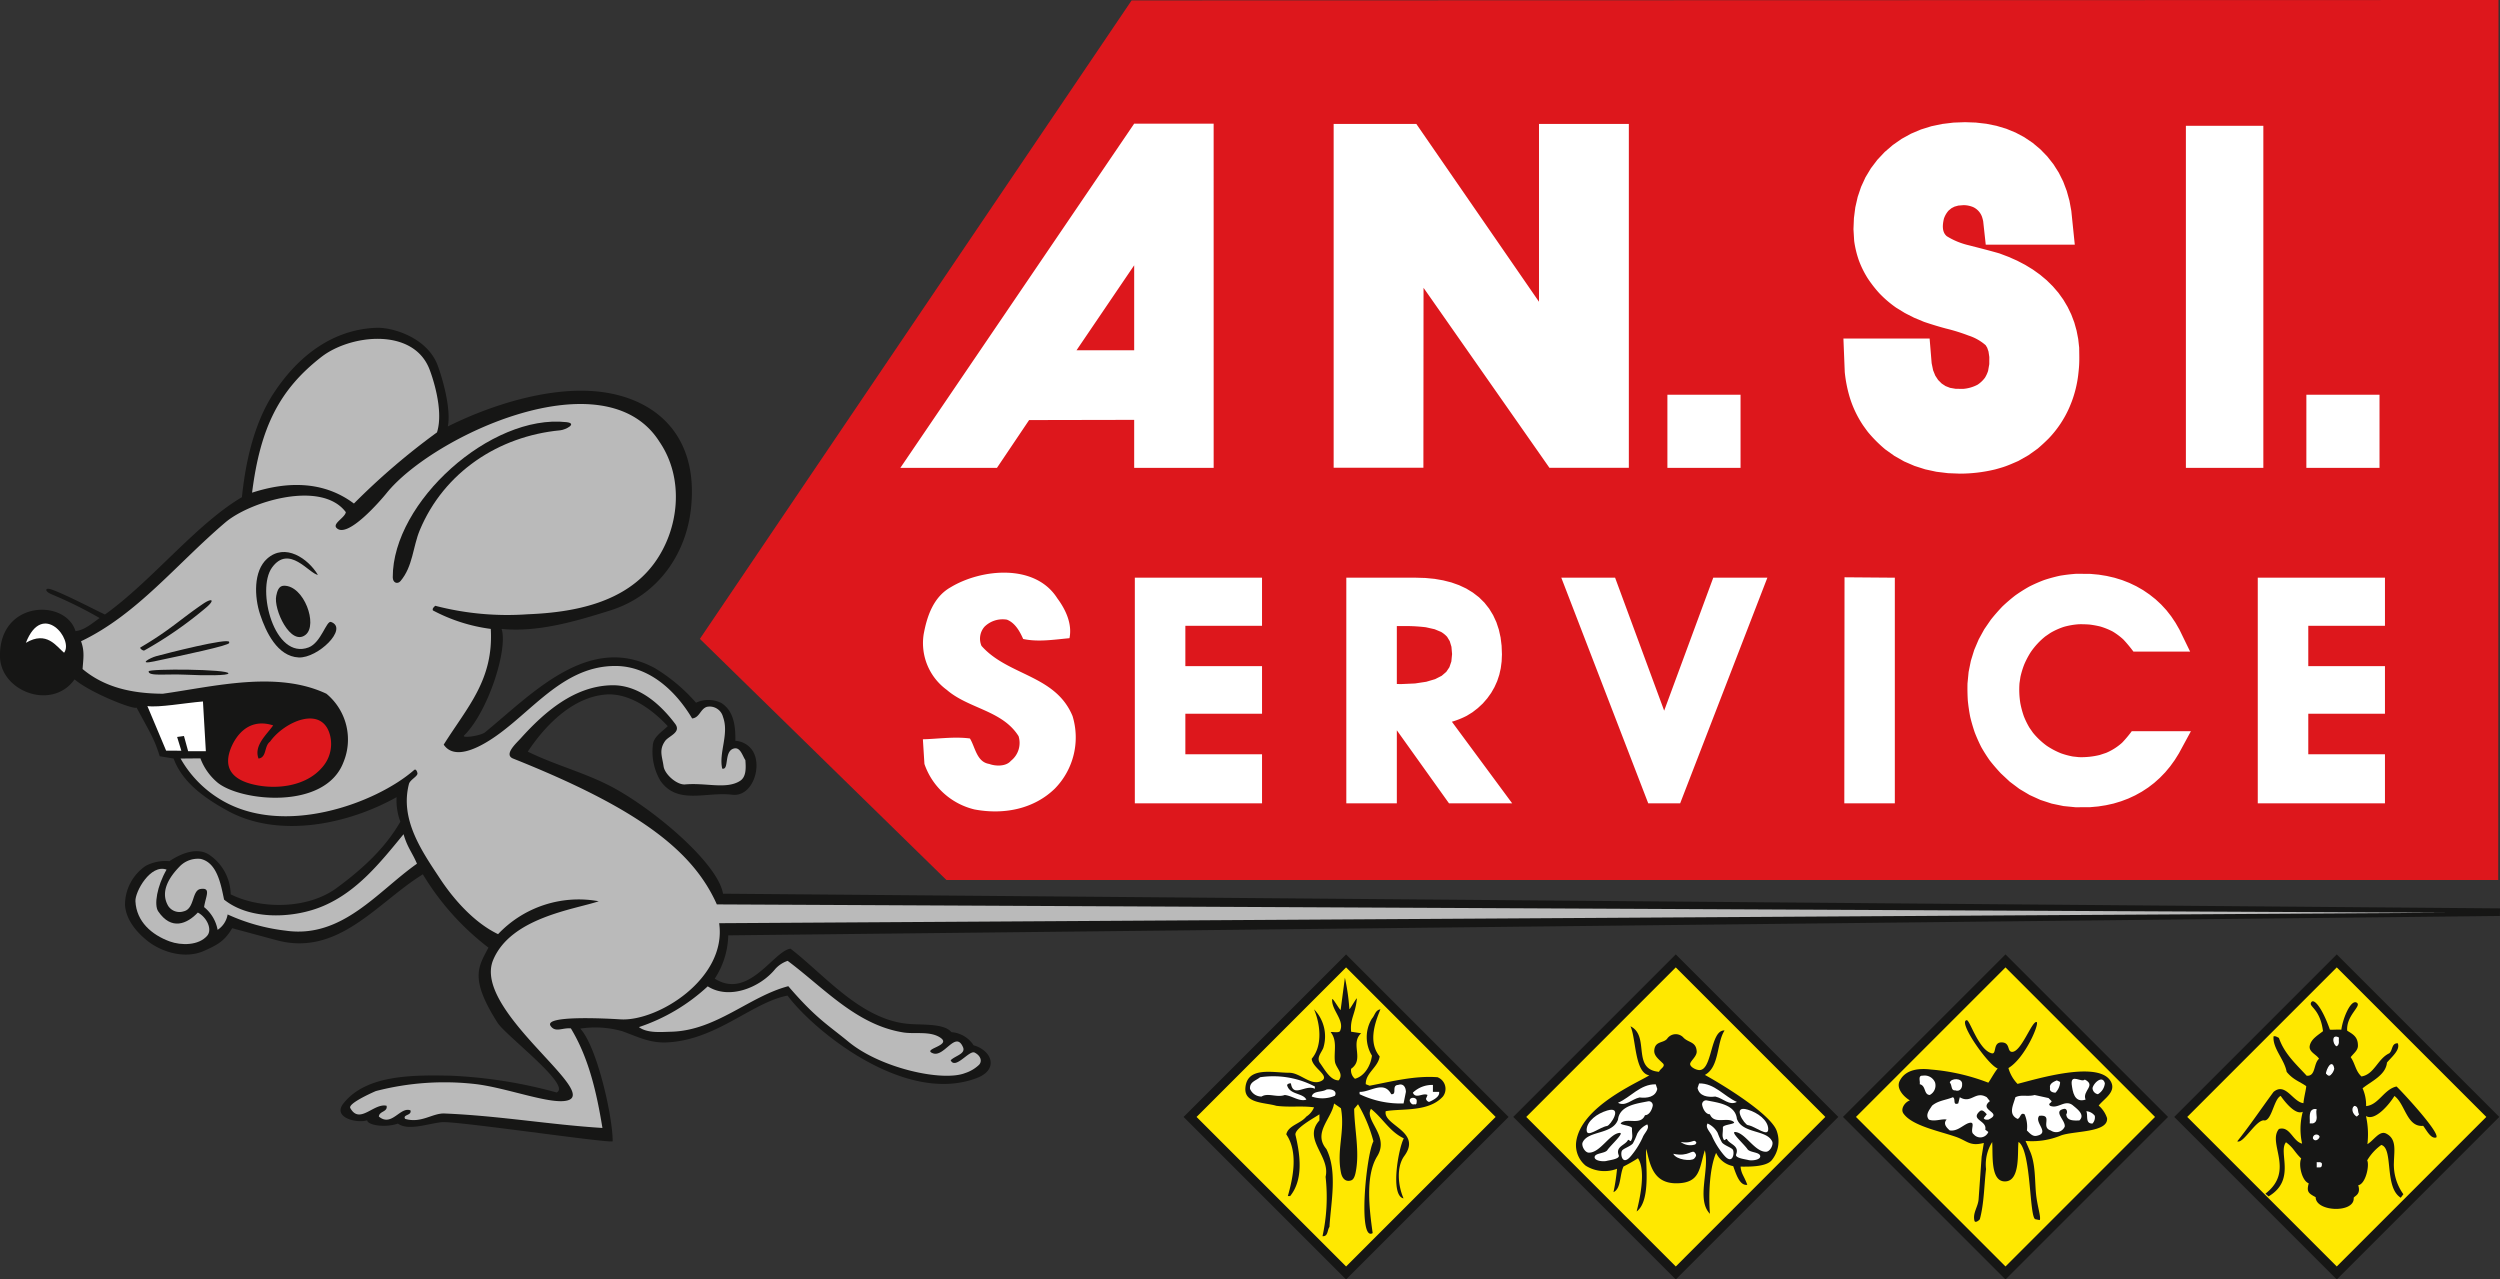 <svg xmlns="http://www.w3.org/2000/svg" xmlns:xlink="http://www.w3.org/1999/xlink" width="418.898" height="214.387" viewBox="0 0 418.898 214.387">
  <rect x="0" y="0" width="418.898" height="214.387" fill="#333333" stroke="none"/>
  <defs>
    <clipPath id="clip-path">
      <rect id="Rettangolo_9" data-name="Rettangolo 9" width="418.898" height="214.386" fill="none"/>
    </clipPath>
  </defs>
  <g id="logo-ansiservice" transform="translate(0 0)">
    <rect id="Rettangolo_1" data-name="Rettangolo 1" width="38.514" height="38.514" transform="translate(364.313 187.154) rotate(-45.003)" fill="#161615"/>
    <rect id="Rettangolo_2" data-name="Rettangolo 2" width="35.434" height="35.434" transform="translate(366.491 187.154) rotate(-45.003)" fill="#ffe800"/>
    <rect id="Rettangolo_3" data-name="Rettangolo 3" width="38.514" height="38.514" transform="translate(308.805 187.152) rotate(-45)" fill="#161615"/>
    <rect id="Rettangolo_4" data-name="Rettangolo 4" width="35.434" height="35.434" transform="translate(310.984 187.152) rotate(-45)" fill="#ffe800"/>
    <rect id="Rettangolo_5" data-name="Rettangolo 5" width="38.514" height="38.514" transform="translate(253.56 187.152) rotate(-45)" fill="#161615"/>
    <rect id="Rettangolo_6" data-name="Rettangolo 6" width="35.435" height="35.435" transform="translate(255.737 187.154) rotate(-45.003)" fill="#ffe800"/>
    <rect id="Rettangolo_7" data-name="Rettangolo 7" width="38.516" height="38.516" transform="matrix(0.707, -0.707, 0.707, 0.707, 198.314, 187.154)" fill="#161615"/>
    <rect id="Rettangolo_8" data-name="Rettangolo 8" width="35.435" height="35.435" transform="translate(200.492 187.154) rotate(-45.003)" fill="#ffe800"/>
    <g id="Raggruppa_2" data-name="Raggruppa 2" transform="translate(0 0)">
      <g id="Raggruppa_1" data-name="Raggruppa 1" clip-path="url(#clip-path)">
        <path id="Tracciato_37" data-name="Tracciato 37" d="M75.044,35.114c6.821-3.411,17.039-6.854,25.628-5.79,9.141,1.135,16.418,7.25,15.112,19.5-.822,7.714-5.562,14.612-13.51,17.116-5.74,1.806-12.141,3.712-18.23,3.1,1.111,3.4-2.279,13.921-6.254,17.828-.582.57,2.763.086,3.482-.5,7.752-6.331,17.4-16.793,28.5-10.732a29.4,29.4,0,0,1,6.854,5.769,4.91,4.91,0,0,1,4.247.05c2.1,1.351,2.379,3.878,2.344,6.334a3.739,3.739,0,0,1,2.716,1.422c1.951,2.486.278,8.051-3.263,7.613-4.339-.538-9.118,1.75-11.994-2.311a9.569,9.569,0,0,1-1.292-5.947c.065-1.407,1.478-2.243,2.506-3.233-3.239-3.479-7-5.574-10.395-5.3-5.459.44-10.052,5.013-13.058,9.57,4.847,2.391,10.108,3.641,14.869,6.334,7.1,4.017,17.015,12.567,17.843,17.47L418.9,115.868l-.024,1.271-296.852,3.248a13.724,13.724,0,0,1-2.264,7.253c5.689,3.6,9.836-4.614,12.688-5.024,5.775,4.427,11.872,12.044,19.991,12.623,2.37.168,5.79-.083,6.981,1.371a4.842,4.842,0,0,1,3.718,2.2c3.068.866,4.268,4.055.55,5.48-12.026,4.6-27.3-7.885-31.731-13.811-5.988,1.156-11.985,7.534-20.352,7.853-2.766.1-4.9-1-7.315-1.877a16.514,16.514,0,0,0-7.061-.44c2.811,3.035,5.438,14.707,5.432,18.877-.517.387-26.372-3.455-28.654-3.2-2.48.278-5.577,1.484-7.342.236-2.1.733-5.048.29-5.146-.553-1.708.55-5.852-.446-3.981-2.817,3.8-4.82,11.6-4.788,17.97-4.655a79.315,79.315,0,0,1,17.748,2.811c2.66-1.12-8.506-9.52-9.877-11.671-4.782-7.5-3.183-9.437-1.534-12.6a44.048,44.048,0,0,1-10.992-12.283c-7.631,4.7-14.21,13.959-24.694,10.989L38.9,119.19c-1.315,2.32-2.852,2.944-4.637,3.765-3.127,1.439-6.984.322-9.44-1.552-1.939-1.519-3.686-3.588-3.878-6.077a7.9,7.9,0,0,1,3.49-6.594,7.139,7.139,0,0,1,3.96-.774c1.874-1.262,4.782-2.533,6.9-.907a8.166,8.166,0,0,1,3.36,6.467c5.172,2.554,12.916,2.468,17.713-1.037,4.578-3.349,8.255-6.854,10.717-11.136a10.186,10.186,0,0,1-.632-4.117c-8.113,4.557-19.974,7.111-28.7,2.069-3.5-1.957-7.22-4.572-8.66-8.536l-2.329-.387c-.9-2.876-1.487-3.724-3.878-8.145-.494.369-7.7-2.444-10.392-4.735C8.73,82.787.124,79.53,0,73.7c-.2-9.437,10.968-9.768,12.656-4.283,1.558-.207,2.752-1.292,4.034-2.2A69.378,69.378,0,0,0,8.547,63.2c-1.15-.526-.99-1.153.118-.757,2.4.857,7.362,3.461,8.923,4.185C25.453,61,32.862,51.485,40.535,46.966,41.091,41.6,42.406,34.78,45.9,29.478,50.037,23.2,55.842,18.85,63.077,18.587c2.746-.1,8.491,1.655,10.235,6.239.624,1.64,2.332,7.052,1.732,10.288" transform="translate(0 36.34)" fill="#161615" fill-rule="evenodd"/>
        <path id="Tracciato_38" data-name="Tracciato 38" d="M51.577,52.237C45,56.859,39.033,64.839,29.549,63.453a32.169,32.169,0,0,1-9.7-2.713,3.815,3.815,0,0,1-1.679,2.583,6.358,6.358,0,0,0-2.264-3.813c.254-1.773,1.238-3.307-.582-3.038-1.5.222-.969,3.328-2.843,3.748a2.255,2.255,0,0,1-2.586-.9c-1.448-2.462.281-4.939,1.892-6.594a4.239,4.239,0,0,1,3.538-1.292c2.719.627,3.366,4.1,3.928,6.818,4.368,3.52,11.76,3.154,16.631,1.067,5.7-2.438,9.54-7.265,13.445-12.023.63,2.22,1.481,3.118,2.246,4.945" transform="translate(18.292 92.483)" fill="#bababa" fill-rule="evenodd"/>
        <path id="Tracciato_39" data-name="Tracciato 39" d="M11.495,56.386c2.214,3.257,4.838,2.11,6.644.2,1.534.825,2.459,2.858,1.563,3.892-1.439,1.667-4.374,1.643-6.269.955-3.015-1.1-5.589-3.316-5.754-6.739-.077-1.6,2.53-6.286,5.219-5.3-1.6,2.76-2.134,5.926-1.4,7" transform="translate(15.014 96.316)" fill="#bababa" fill-rule="evenodd"/>
        <path id="Tracciato_40" data-name="Tracciato 40" d="M86.777,67.384c1.892,1.315-3.236,1.859-1.283,2.586,1.892.7,3.789-3.887,5.03-1.034.494,1.132-1.292,1.422-2.066,2.2.783,1.643,3.106-1.741,4.008-1.292.99.494,1.318,1.4.766,2.036a6.087,6.087,0,0,1-2.35,1.4c-3.721,1.478-14.113-.763-19.545-5.246-3.352-2.766-5.471-3.922-10.084-9.31-6.555,1.717-12.065,7.421-19.6,7.628-1.877.05-4.04.26-5.432-.774a31.564,31.564,0,0,0,11.533-6.83c3.591,2.3,8.778.21,11.3-2.893a4.949,4.949,0,0,1,2.09-1.38C67.223,59,72.67,65.241,80.57,66.479c1.924.3,4.492-.29,6.207.9" transform="translate(70.834 106.522)" fill="#bababa" fill-rule="evenodd"/>
        <path id="Tracciato_41" data-name="Tracciato 41" d="M17.666,39.768l.485,8.338L15.183,48.1l-.7-2.545-1.147.16.706,2.305-2.548-.009L8.356,40.545c1.927.266,6.207-.517,9.31-.777" transform="translate(16.341 77.769)" fill="#fff" fill-rule="evenodd"/>
        <path id="Tracciato_42" data-name="Tracciato 42" d="M7.866,40.245c-1.3-1.064-2.885-3.742-6.4-1.664,2.793-7.161,8.077-.494,6.4,1.664" transform="translate(2.869 69.129)" fill="#fff" fill-rule="evenodd"/>
        <path id="Tracciato_43" data-name="Tracciato 43" d="M45.277,34.881A115.017,115.017,0,0,0,31.356,46.807c-5.113-3.833-11.193-3.724-17.065-1.821,1.4-11.089,4.664-17.322,11.6-22.734,4.823-3.759,15.206-4.965,18.047,1.865.4.955,2.557,6.928,1.336,10.764" transform="translate(27.947 37.566)" fill="#bababa" fill-rule="evenodd"/>
        <path id="Tracciato_44" data-name="Tracciato 44" d="M101.562,29.3c4.17,6.174,3.245,14.592-.919,20.284C95.787,56.216,87.2,57.83,79.455,58.134a48,48,0,0,1-15.517-1.422c-.2.228-.517.42-.387.777a28.48,28.48,0,0,0,9.7,3.1c.488,8.536-3.875,13.007-7.888,19.391,1.425,2.1,4.218,1.162,6.207.13C79.124,76.186,84.5,66.738,94.191,66.8c5.5.033,9.957,4.008,12.8,8.793,1.259-.13,1.357-1.575,2.456-1.942a2.3,2.3,0,0,1,2.713,1.682c1.067,2.876-.742,5.979-.13,8.663,1.212.3.242-2.9,1.939-3.363,1.1-.3,1.457,1.23,1.942,1.942.1,1.324.16,2.82-.907,3.49-2.3,1.445-5.678.269-9.183.582-1.345.118-3.417-1.652-3.615-3.038-.236-1.676-.807-2.7.242-4.221.6-.869,2.784-1.442,1.7-2.891-2.533-3.369-6.168-6.547-10.6-6.467-6.251.115-11.264,4.439-15.257,8.87-.765.848-2.929,2.763-1.295,3.414,21.162,8.444,30.167,15.523,34.134,24.436l289.779,1.4L111.517,109.9c1.336,9.263-10.3,16.5-16.548,16.111-2.415-.151-12.939-.706-11.689,1.108.8,1.162,1.986.257,3.393.408,3.024,5,4.321,10.8,5.287,16.681-8.819-.55-17.254-2.042-26.47-2.424-2-.083-3.9,1.7-6.594.9-.458-.751,1.132-.517.9-1.422-1.744-.677-3.136,2.843-5.3,1.034.062-.937,1.519-.745,1.292-1.809-2.163-.488-4.51,3.216-6.077.387-.369-.668,2.716-2.166,4.268-2.843a45.781,45.781,0,0,1,16.808-1.164c5.364.662,12.65,3.529,15.384,2.713,5.184-1.546-15.984-15.221-12.523-23.514,2.97-7.114,13.587-8.462,17.695-9.842a18.6,18.6,0,0,0-16.87,5.512c-3.857-1.847-7.3-5.624-9.7-9.263-3.006-4.555-6.789-9.886-5.234-15.9.189-.73,1.507-1.283,1.422-1.809-.027-.174-.219-.825-.57-.52C54.12,89.735,38.376,95.69,27.736,89.034a18.843,18.843,0,0,1-6.464-6.724l3.325-.03a9.74,9.74,0,0,0,2.867,4.055c3.863,3.165,18.011,4.658,21.088-3.378a9.951,9.951,0,0,0-2.843-11.506c-8.305-3.913-18.714-1.227-27.41,0-5.042-.033-9.7-1-13.445-4.138.1-1.617.384-2.926-.26-4.655C14,58.167,20.554,49.74,28.77,42.75c4.132-3.514,16.111-7.161,20.192-1.726-.124.907-2.252,1.895-1.572,2.63,1.806,1.957,7.5-4.7,8.4-5.819,7.746-9.611,36.708-23.068,45.77-8.533" transform="translate(8.984 44.791)" fill="#bababa" fill-rule="evenodd"/>
        <path id="Tracciato_45" data-name="Tracciato 45" d="M341.008,147.449H80.985l-41.307-40.4L112.021.065,341.055,0" transform="translate(77.593 0)" fill="#dd171c" fill-rule="evenodd"/>
        <path id="Tracciato_46" data-name="Tracciato 46" d="M50.324,25.362c-10.338.978-19.492,7.049-23.529,16.731-1.167,2.8-1.15,6.071-3.233,8.533-.476.562-1.292.334-1.295-.644-.027-12.62,16.442-27.389,29.091-25.988,1.93.213-.133,1.286-1.034,1.368" transform="translate(43.544 46.74)" fill="#161615" fill-rule="evenodd"/>
        <path id="Tracciato_47" data-name="Tracciato 47" d="M17.187,33.9c-2.678,3.706.411,15.555,6.139,13.38,2.1-.8,2.973-4.543,3.751-4.265,2.982,1.07-2.214,6.106-5.429,5.947-3.553-.177-5.477-4.247-6.464-7.238-.955-2.9-1.135-7.238,1.185-9.31,3.024-2.7,6.869-.024,8.512,2.716-1.466-.2-4.841-5.178-7.693-1.23" transform="translate(28.39 61.2)" fill="#161615" fill-rule="evenodd"/>
        <path id="Tracciato_48" data-name="Tracciato 48" d="M20.612,41.431c-2.5,1.977-5.415-4.283-4.912-6.544.145-.662.358-1.673,1.292-1.682,3.375-.033,5.713,6.57,3.621,8.225" transform="translate(30.59 64.937)" fill="#161615" fill-rule="evenodd"/>
        <path id="Tracciato_49" data-name="Tracciato 49" d="M8.643,42.436c-.219.127-.848-.384-.656-.5,4.924-2.885,6.656-4.7,10.5-7.315,1.475-1,2.036-.689.567.582A65.82,65.82,0,0,1,8.643,42.436" transform="translate(15.548 66.548)" fill="#161615" fill-rule="evenodd"/>
        <path id="Tracciato_50" data-name="Tracciato 50" d="M22.247,36.645c0,.449-7.847,2.078-12.585,3.091-2.8.6-.709-.579.355-.872,1.543-.423,12.23-3.168,12.23-2.37" transform="translate(16.155 71.085)" fill="#161615" fill-rule="evenodd"/>
        <path id="Tracciato_51" data-name="Tracciato 51" d="M21.795,38.6c-.044.364-3.709.378-7.333.207-3.08-.145-6.1.319-6.035-.553.033-.476,13.454-.378,13.368.346" transform="translate(16.477 74.238)" fill="#161615" fill-rule="evenodd"/>
        <path id="Tracciato_52" data-name="Tracciato 52" d="M18.026,47.447c1.422-.2.9-2.069,1.939-2.843,2.364-3.34,8.843-6.278,10.084-.907A5.924,5.924,0,0,1,28.628,49C26,52.019,21.215,52.716,17.252,51.809c-3.275-.748-5.246-2.506-3.881-6.044.582-1.5,2.607-5.32,7.111-3.878-1.067,1.546-3.275,3.36-2.456,5.559" transform="translate(25.29 79.658)" fill="#dd171c" fill-rule="evenodd"/>
        <path id="Tracciato_53" data-name="Tracciato 53" d="M126.027,65.851a6.214,6.214,0,0,0,1.528,2.666c3.109-.786,13.752-4.052,15.667-.34.872,1.691-1.144,2.811-2.069,3.969a4.723,4.723,0,0,1,1.4,2.093c.281,2.471-5.633,2.125-7.738,2.926a12.709,12.709,0,0,1-5.917.907l.763,1.759c.925,2.119.774,4.868.99,7.055s.884,3.969.621,4.454l-.721-.148c-1.043-.216-.659-11.521-2.825-12.948-.239,1.392.4,6.52-2.217,6.612-2.542.092-2.048-4.469-2.2-6.594a7.088,7.088,0,0,0-1.031,4.525c-.325,2.814-.325,5.754-1.037,8.406-.225.29-.8.656-.9.257-.34-1.336.641-2.35.7-3.712l.5-7.031.369-2.3c-2.382.633-2.772-.375-4.767-1.049-2.973-1.008-7.288-1.868-8.7-3.875-.553-.783.242-1.915,1.073-2.2-1.123-.683-2.3-2.045-1.72-3.233,1-2.051,3.42-2.178,5.3-1.936a34.27,34.27,0,0,1,9.567,2.2c.4-.538,1-1.705,1.572-2.382-1.561-.491-6.768-7.924-5.19-8.089.523-.056,1.954,4.933,4.158,5.542.91.251.168-1.821,1.664-1.821s.925,1.5,1.714,1.581c1.555.163,3.343-5.122,4.15-5,.606.089-1.883,6.038-4.705,7.717" transform="translate(210.5 113.1)" fill="#161615" fill-rule="evenodd"/>
        <path id="Tracciato_54" data-name="Tracciato 54" d="M111.431,62.15a1.793,1.793,0,0,1-.9,2.069c-1.034-.065-.582-1.552-1.682-1.809.13-.485-.355-1.487.517-1.425a1.889,1.889,0,0,1,2.069,1.164" transform="translate(212.813 119.256)" fill="#fff" fill-rule="evenodd"/>
        <path id="Tracciato_55" data-name="Tracciato 55" d="M119.656,61.286c1.971,1-.485,1.874.13,3.36-1.909.615-2.166-1.357-2.329-2.583-.163-1.844,1.649-.2,2.2-.777" transform="translate(229.672 119.603)" fill="#fff" fill-rule="evenodd"/>
        <path id="Tracciato_56" data-name="Tracciato 56" d="M112.607,62.017c.065.647-.387,1.324-1.164,1.034-.742.095-.485-.907-.9-1.295.163-.774,2.134-.839,2.069.26" transform="translate(216.162 119.646)" fill="#fff" fill-rule="evenodd"/>
        <path id="Tracciato_57" data-name="Tracciato 57" d="M120.7,61.849a2.386,2.386,0,0,1-1.164,1.809,1.071,1.071,0,0,1-.9-1.031c.2-.907,1.714-2.231,2.069-.777" transform="translate(231.988 119.684)" fill="#fff" fill-rule="evenodd"/>
        <path id="Tracciato_58" data-name="Tracciato 58" d="M117.923,61.634a2.8,2.8,0,0,1-.774,1.682c-.423,0-1.067-.2-.9-.777-.2-.742.677-1.1,1.162-1.292.2.225.42.065.517.387" transform="translate(227.266 119.772)" fill="#fff" fill-rule="evenodd"/>
        <path id="Tracciato_59" data-name="Tracciato 59" d="M120.189,62.594l.517.517c-.033.325-.68.39-.257.777,1.357.582,2.424-1.067,3.748-.13.712.615,2.2,1.617,1.162,2.586-.9.033-2.131.1-2.2-1.034.257-.29.13-1-.387-.9-1.906.387.29,1.906.13,2.973a1.571,1.571,0,0,1-2.329.647c-1.809-.55.485-2.716-1.939-2.459-.94,1.132,1.971,2.911-.517,3.363-.68.1-1.165-.55-1.552-.9a5.157,5.157,0,0,0-.387-2.716c-.712-.387-.647.582-1.164.774-1.682-.774-.68-2.424-.387-3.618.9-.52,2.069-.065,3.23-.39Z" transform="translate(223.062 121.395)" fill="#fff" fill-rule="evenodd"/>
        <path id="Tracciato_60" data-name="Tracciato 60" d="M119.749,63.077c-2.036,1.584,2.361,1.874-.26,3.1-.29,0-.612.065-.774-.257l.517-.647c-.322-.325-.712-.872-1.165-.517-1.679,1.487,1.262,1.552.907,3.1l.514.387a1.445,1.445,0,0,1-2.456.387c-.807-.55.647-2.456-1.034-1.809-.969.452-1.744,1.324-2.973,1.162-.517-.452-1.067-1.034-.644-1.679l.127-.13c-.742-.2-1.971.387-2.973,0-.68-.807.1-1.649.517-2.329,1-.872,2.329-.934,3.49-1.422.55.228-.1,1.422.907,1.034l.257-1.034c1.939,1.164,2.586-1.162,4.525,0Z" transform="translate(213.675 121.43)" fill="#fff" fill-rule="evenodd"/>
        <path id="Tracciato_61" data-name="Tracciato 61" d="M119.7,63.771a1.527,1.527,0,0,1-.39,1.295c-1.259.033-.709-1.36-1.031-2.069a1.967,1.967,0,0,1,1.422.774" transform="translate(231.304 123.195)" fill="#fff" fill-rule="evenodd"/>
        <path id="Tracciato_62" data-name="Tracciato 62" d="M103.906,64.391c-.659-.674-1.513-1.256-1.436-2.181.133-1.6,1.54-1.167,2.158-1.945a1.743,1.743,0,0,1,2.769-.142c.848.831,2.081.638,2.181,2.255.044.757-.848,1.451-1.067,1.971s.76,1.094,1.416,1.164c2.317.239,1.865-6.756,4.324-6.629-1.36,2.051-.822,6.1-3.3,7.448,2.769,1.522,11.376,6.718,12.094,9.564a5.018,5.018,0,0,1-.9,4.732c-.99,1.2-4.226,1.064-5.214,1.07.118,1.25.547,1.475,1.129,3.044-1.306.207-1.915-1.909-2.364-3.127a3.966,3.966,0,0,1-2.864-2.228c-1.144,2.648-1.277,7.238-1.034,10.214-2.329-2.391-.012-7.4-.857-10.643-.949,2.964-.7,5.474-4.676,5.533s-4.513-3.13-5.128-5.746c-.3,1.416.972,8.565-1.623,10.469.387-1.537,1.673-6.753.225-8.923a26.073,26.073,0,0,1-2.424,1.386c-.683,1.442-.369,3.659-1.679,4.3a33.931,33.931,0,0,0,.594-3.922,5.891,5.891,0,0,1-5.255-.517,4.464,4.464,0,0,1-1.6-3.916c.727-5.95,10.235-9.942,12.263-11.222-2.491-.4-2.2-6.18-3.159-8.219,3.325,1.631.133,7.238,4.785,7.628.171-.517,1.164-.89.644-1.422" transform="translate(174.719 113.782)" fill="#161615" fill-rule="evenodd"/>
        <path id="Tracciato_63" data-name="Tracciato 63" d="M91.59,65.01v.13h-.774c0-.358.615-.615.774-.13" transform="translate(177.595 126.61)" fill="#161615" fill-rule="evenodd"/>
        <path id="Tracciato_64" data-name="Tracciato 64" d="M102.834,64.525c-1.292.68-2.3-.615-3.621-.9-1.262.16-2.684-.065-2.973-1.422l.26-.777c2.583-.065,4.232,2.2,6.334,3.1" transform="translate(188.201 120.112)" fill="#fff" fill-rule="evenodd"/>
        <path id="Tracciato_65" data-name="Tracciato 65" d="M102.33,65.493c.937,2.521,5,1.773,5.914,3.789.245.541-.358,1.694-1.017,1.717-1.9.071-3.458-3.148-5.157-3.307-.937-.089,1.5,2.078,2.036,2.882.381.57,2.028.47,2.125,1.129.106.683-1.428.833-1.995.683-.508-.136-2.276-.325-2.036-.943.594-1.525-1.162-1.682-1.552-2.586-.2-.033-.4.343-.517.127-.364-.65-.124-1.04-.151-2.069-.012-.485,2.252-.538,1.832-.9-1.046-.91-3.3.485-4.008-1.292-.712,0-1.165-.89-1.295-1.552a.667.667,0,0,1,.757-.777c1.892.39,4.8.68,5.063,3.1" transform="translate(188.705 121.987)" fill="#fff" fill-rule="evenodd"/>
        <path id="Tracciato_66" data-name="Tracciato 66" d="M103.413,66.209c.053,1.531-2.119-.423-3.434-.627-.544-.086-2.749-3.411,0-2.586,1.694.505,3.384,1.767,3.434,3.213" transform="translate(192.869 122.935)" fill="#fff" fill-rule="evenodd"/>
        <path id="Tracciato_67" data-name="Tracciato 67" d="M99.612,68.978a13.6,13.6,0,0,1-1.948-3.086c-.275-.771-1.23-1.487-.777-2.2a3.634,3.634,0,0,1,1.682,1.552,11.864,11.864,0,0,0,.73,1.629c.42.508,1.566.842,1.815,1.2.337.494,0,2.716-1.5.9" transform="translate(189.233 124.561)" fill="#fff" fill-rule="evenodd"/>
        <path id="Tracciato_68" data-name="Tracciato 68" d="M91.726,64.576c1.295.68,2.3-.615,3.621-.9,1.262.16,2.684-.065,2.973-1.422l-.257-.777c-2.586-.065-4.235,2.2-6.337,3.1" transform="translate(179.374 120.211)" fill="#fff" fill-rule="evenodd"/>
        <path id="Tracciato_69" data-name="Tracciato 69" d="M95.676,65.544c-.937,2.521-5,1.773-5.914,3.789-.245.541.361,1.694,1.017,1.717,1.906.071,3.458-3.148,5.157-3.307.937-.086-1.5,2.078-2.036,2.885-.381.567-2.027.47-2.125,1.126-.1.683,1.428.833,2,.683.508-.136,2.279-.325,2.036-.943-.594-1.525,1.165-1.682,1.552-2.586.2-.033.4.343.517.127.364-.65.124-1.04.151-2.069.012-.482-2.249-.538-1.832-.9,1.049-.91,3.3.485,4.008-1.292.712,0,1.165-.89,1.295-1.552a.666.666,0,0,0-.757-.777c-1.892.39-4.8.68-5.063,3.1" transform="translate(175.424 122.086)" fill="#fff" fill-rule="evenodd"/>
        <path id="Tracciato_70" data-name="Tracciato 70" d="M89.953,66.259c-.053,1.531,2.119-.423,3.434-.627.544-.086,2.749-3.411,0-2.586-1.693.505-3.384,1.767-3.434,3.213" transform="translate(175.904 123.033)" fill="#fff" fill-rule="evenodd"/>
        <path id="Tracciato_71" data-name="Tracciato 71" d="M93.54,69.029a13.712,13.712,0,0,0,1.948-3.086c.275-.771,1.229-1.487.774-2.2A3.626,3.626,0,0,0,94.583,65.3a11.858,11.858,0,0,1-.73,1.628c-.423.508-1.566.842-1.815,1.2-.337.494,0,2.716,1.5.9" transform="translate(179.751 124.661)" fill="#fff" fill-rule="evenodd"/>
        <path id="Tracciato_72" data-name="Tracciato 72" d="M98.371,66.439c-.464.488-3.006.239-3.508-.8,2.666.582,3.162-.878,3.662-.118.151.231.316.426-.154.919" transform="translate(185.509 127.688)" fill="#fff" fill-rule="evenodd"/>
        <path id="Tracciato_73" data-name="Tracciato 73" d="M97.69,65.288a2.645,2.645,0,0,1-2.406-.426c1.829.31,2.169-.467,2.509-.065.106.124.219.228-.1.491" transform="translate(186.332 126.484)" fill="#fff" fill-rule="evenodd"/>
        <path id="Tracciato_74" data-name="Tracciato 74" d="M88.037,60.666c-.018.293,1.289-2.1,1.253-1.726-.254,2.663-1.162,3.275-.966,5.539l1.682.257c-1.909,1.747.612,4.365-1.682,5.95a1.844,1.844,0,0,0,.644,1.679c1.649-.452,2.651-2.261,2.846-3.878a5.95,5.95,0,0,1,0-6.207c.485-.517.55-1.422,1.422-1.552-1,2.394-2.036,5.592-.13,7.888-.251,1.829-2.391,2.781-2.326,4.655l.647.257c3.739-.721,7.6-1.714,11.376-1.422a2.093,2.093,0,0,1,.9,3.233c-2.4,2.651-6.943,1.974-9.579,2.456-.523,2.37,6.142,3.375,3.115,7.5-1.333,1.815-1.079,4.942-.13,7.111-2.288-.458-.833-8.471.047-10.061-2.379-1.123-3.467-3.313-5.5-4.939-1.188,1.9,3.162,4.51,1.043,7.936-2.057,3.319-1.289,9.109-.763,12.88-2.492,1.525-1.111-13.034.127-15.384a24.486,24.486,0,0,0-2.583-6.207l-.647.774c.059,3.485.94,7.158.263,10.584-.248,1.268-.621,1.41-1.073,1.469-.792.1-1.238-.588-1.389-1.321-.786-3.827.7-6.972-.015-10.832l-1.15-.8c-.42,2.554-3.585,4.915-1.292,7.628,1.906,3.783.745,9.017.517,13.058-.387.517-.2,1.617-1.164,1.552a30.66,30.66,0,0,0,.517-9.954c.836-3.493-3.9-6.283-1.034-9.44V78.32c-.94.638-4.265,2.409-4.008,3.482.833,3.488,1.295,7.5-.9,10.217h-.387c.872-3.041,1.776-7.371-.26-10.344.358-1.519,2.361-1.747,3.36-2.973a3.363,3.363,0,0,0,1.295-1.552c-2.036-.29-4.138.033-6.334-.26-1.909-.579-5.361-.349-5.172-2.973.266-3.68,4.6-2.562,7.356-2.562,1.835,0,3.585,2.217,5.314,1.4s-1.487-2.2-1.555-3.748c1.877-2.2,1.425-5.849.39-8.276a6.492,6.492,0,0,1,1.552,6.464c-.322.81-1.23,1.682-.517,2.586.777,1.067,1.711,2.879,3.1,2.846.937-1.2-.529-2.036-.647-3.233-.163-1.64.426-3.4-.674-4.812-.157-.2,1.345.2,1.54-.225.825-1.8-1.469-3.5-1.315-5.305.033-.384,1.07,1.5,1.416,1.8l.715-5.423a35.728,35.728,0,0,1,.748,5.237" transform="translate(138.068 108.395)" fill="#161615" fill-rule="evenodd"/>
        <path id="Tracciato_75" data-name="Tracciato 75" d="M78.428,62.21c.033.225-.355.1-.517.13.065-.033.358-.485.517-.13" transform="translate(152.358 121.392)" fill="#161615" fill-rule="evenodd"/>
        <path id="Tracciato_76" data-name="Tracciato 76" d="M81.734,62.731v.387c-1.552-.807-3.623,1.584-4.008-.9a.646.646,0,0,0-.65.257c.393,1.682,2.654,1.295,3.236,2.456-1.164.39-2.361-.644-3.621-.774-1.295.485-2.817-.42-3.881.26a2.079,2.079,0,0,1-1.939-1.295c-.095-1.164.972-1.357,1.682-1.939a14.985,14.985,0,0,1,9.18,1.552" transform="translate(138.581 119.32)" fill="#fff" fill-rule="evenodd"/>
        <path id="Tracciato_77" data-name="Tracciato 77" d="M84.838,62.722l-.39,1.939a15.906,15.906,0,0,1-7.368-1.552v-.387c1.779.065,4.073-1.971,5.3.387,1.067.1-.033-1.487,1.162-1.552.9-.322,1.295.455,1.295,1.164" transform="translate(150.733 120.233)" fill="#fff" fill-rule="evenodd"/>
        <path id="Tracciato_78" data-name="Tracciato 78" d="M83.461,62.682H84.5c.163.81-1,1.392-1.682,1.682a.707.707,0,0,1-.517-.517l.26-.647c-.777-.42-1.974.745-2.459-.387a4.669,4.669,0,0,1,3.363-1.295Z" transform="translate(156.635 120.273)" fill="#fff" fill-rule="evenodd"/>
        <path id="Tracciato_79" data-name="Tracciato 79" d="M78.248,62.832a5.357,5.357,0,0,1-3.881.13c.228-1,1.682-.68,2.459-1.164.742-.163,1.874.163,1.422,1.034" transform="translate(145.428 120.77)" fill="#fff" fill-rule="evenodd"/>
        <path id="Tracciato_80" data-name="Tracciato 80" d="M81.092,62.671c0,.26.065.807-.387.647-.387.16-.68-.26-.774-.517-.13-.745,1.1-.712,1.162-.13" transform="translate(156.288 121.709)" fill="#fff" fill-rule="evenodd"/>
        <path id="Tracciato_81" data-name="Tracciato 81" d="M154.234,89.679l.44-.588a8.432,8.432,0,0,1-1.584-5.35c.038-1.968.494-3.9-1.3-4.812-1.126-.57-2.107,1.191-3.142,1.773a14.021,14.021,0,0,0-.242-4.714c1.448.9,3.8-1.776,4.77-3.36,1.809,1.327,2.072,5.267,4.82,5.007.55.712,1.3,2.264,2.2,1.939.627-.839-5.955-7.891-6.668-8.533-2.1.452-3,3.094-5.1,3.287a6.881,6.881,0,0,0-.588-2.982c1.327-1.108,3.9-2.178,4.082-4.312.742-.9,2.293-2.134,1.809-3.233-1.067-.03-.807,1.164-1.422,1.682-1.942.9-2.489,3.523-4.655,3.878-1-.9-1.067-2.2-1.809-3.23.461-.606,1.2-1.117,1.215-1.892.024-1.5-.825-1.951-1.8-2.542-.192-2.586,2.468-4.117,1.617-4.69-.946-.641-2.3,2.406-2.6,4.522-.479-.068-1.555.041-1.915-.015-1.283-3.665-2.787-5.5-3.183-4.457-.248.656,1.555,1.037,2.03,4.714-.839.677-1.971,1.289-2.217,2.421-.231,1.049,1.132,1.487,1.552,2.2-.969.842-.517,2.973-2.069,2.846-1.909-2.069-3.751-3.718-4.655-6.337-.29-.13-.55-.355-.9-.257-.163,2.036,1.809,3.813,2.2,5.947,1.076,1.339,2.293,1.673,3.278,2.394-.033.624-.352,1.723-.47,2.852-1.779-.2-3-3.564-5.007-1.886-2.1,2.846-3.91,5.562-6.077,8.276,1.017.5,3.263-3.866,4.6-3.49,1.2-.106,1.558-3.621,2.675-4.12.774,1.117,2.524,3.257,3.7,2.654a11.2,11.2,0,0,0-.112,5.344c-1.569-.369-2.033-3-3.881-2.456-1.989,2.391,2.737,6.972-2.264,10.844l.526.452c4.687-2.781,1.546-7.407,2.917-9.068,1.309.955,1.368,1.581,2.551,2.716-.505,1.026.121,3.771,1.259,4.158-.358,1.357-.133,1.646,1.162,2.323-.009,2.486,6.567,2.713,6.372.121.112-.34,1.256-.52.76-2.119,1.259-.2,1.915-3.375,1.5-4.164a8.44,8.44,0,0,1,2.367-2.586c2.081.576.443,7.111,3.269,8.849" transform="translate(248.033 111.01)" fill="#161615" fill-rule="evenodd"/>
        <path id="Tracciato_82" data-name="Tracciato 82" d="M133.031,58.915c-.065.452.16,1-.26,1.292-.485-.225-.807-1.841.26-1.292" transform="translate(258.756 114.99)" fill="#fff" fill-rule="evenodd"/>
        <path id="Tracciato_83" data-name="Tracciato 83" d="M133.031,58.915c-.065.452.16,1-.26,1.292C132.286,59.982,131.964,58.365,133.031,58.915Z" transform="translate(258.756 114.99)" fill="none" stroke="#fff" stroke-miterlimit="10" stroke-width="0.216"/>
        <path id="Tracciato_84" data-name="Tracciato 84" d="M133.069,61.025a1.873,1.873,0,0,1-.647,1.034c-.225.1-.355-.13-.517-.26.033-.514.9-2.424,1.165-.774" transform="translate(257.944 118.052)" fill="#fff" fill-rule="evenodd"/>
        <path id="Tracciato_85" data-name="Tracciato 85" d="M133.069,61.025a1.873,1.873,0,0,1-.647,1.034c-.225.1-.355-.13-.517-.26C131.936,61.285,132.808,59.376,133.069,61.025Z" transform="translate(257.944 118.052)" fill="none" stroke="#fff" stroke-miterlimit="10" stroke-width="0.216"/>
        <path id="Tracciato_86" data-name="Tracciato 86" d="M134.278,64.028l-.26.257c-.449-.257-.9-1.1-.387-1.552.615.033.42.875.647,1.295" transform="translate(260.872 122.678)" fill="#fff" fill-rule="evenodd"/>
        <path id="Tracciato_87" data-name="Tracciato 87" d="M134.278,64.028l-.26.257c-.449-.257-.9-1.1-.387-1.552C134.246,62.765,134.051,63.608,134.278,64.028Z" transform="translate(260.872 122.678)" fill="none" stroke="#fff" stroke-miterlimit="10" stroke-width="0.216"/>
        <path id="Tracciato_88" data-name="Tracciato 88" d="M131.9,62.912c-.16.745.42,1.906-.517,2.2h-.39c.065-.68-.322-2.3.907-2.2" transform="translate(256.141 123.02)" fill="#fff" fill-rule="evenodd"/>
        <path id="Tracciato_89" data-name="Tracciato 89" d="M131.9,62.912c-.16.745.42,1.906-.517,2.2h-.39C131.056,64.431,130.669,62.814,131.9,62.912Z" transform="translate(256.141 123.02)" fill="none" stroke="#fff" stroke-miterlimit="10" stroke-width="0.216"/>
        <path id="Tracciato_90" data-name="Tracciato 90" d="M132.071,64.611c-.033.29-.615.81-.9.26a.481.481,0,0,1,.9-.26" transform="translate(256.485 125.845)" fill="#fff" fill-rule="evenodd"/>
        <path id="Tracciato_91" data-name="Tracciato 91" d="M132.071,64.611c-.033.29-.615.81-.9.26A.481.481,0,0,1,132.071,64.611Z" transform="translate(256.485 125.845)" fill="none" stroke="#fff" stroke-miterlimit="10" stroke-width="0.216"/>
        <path id="Tracciato_92" data-name="Tracciato 92" d="M132.026,66.062c0,.2.033.55-.257.517h-.39v-.647c.228.033.52-.095.647.13" transform="translate(256.917 128.92)" fill="#fff" fill-rule="evenodd"/>
        <path id="Tracciato_93" data-name="Tracciato 93" d="M132.026,66.062c0,.2.033.55-.257.517h-.39v-.647C131.607,65.964,131.9,65.837,132.026,66.062Z" transform="translate(256.917 128.92)" fill="none" stroke="#fff" stroke-miterlimit="10" stroke-width="0.216"/>
        <path id="Tracciato_94" data-name="Tracciato 94" d="M278.493,121.068V83.255h21.312v8.063H286.957v6.759h12.848v7.971H286.957v6.792h12.848v8.228m-34.527-8.376-.7,1.123-.766,1.058-.825.99-.89.919-.949.851-1.008.774-1.07.7-1.12.621-1.159.538-1.206.455-1.241.375-1.283.284-1.315.207-1.351.121-2.429.012-2.036-.2-1.965-.411-1.892-.618-1.806-.822-1.714-1.02-1.614-1.212-1.5-1.4c-.653-.7-1.259-1.4-1.844-2.143-.523-.742-.99-1.478-1.433-2.258-.414-.819-.765-1.611-1.094-2.456-.3-.875-.544-1.723-.76-2.61-.177-.919-.307-1.812-.4-2.734-.059-.964-.074-1.9-.053-2.858l.186-1.924.378-1.874.565-1.827.751-1.764.925-1.685,1.1-1.6c.627-.789,1.271-1.522,1.968-2.252.692-.647,1.386-1.247,2.137-1.829a26.874,26.874,0,0,1,2.329-1.475,26.134,26.134,0,0,1,2.5-1.1,26.831,26.831,0,0,1,2.654-.724c.928-.154,1.827-.26,2.775-.325l2.356.021,1.371.127,1.333.216,1.3.3,1.259.387,1.221.476,1.176.562,1.138.65,1.076.736,1.011.8.943.878.875.949.8,1.023.73,1.088.659,1.153,1.785,3.671h-9.5a22.828,22.828,0,0,0-1.7-2.042,11.216,11.216,0,0,0-1.767-1.318,11.709,11.709,0,0,0-2.081-.842,16.171,16.171,0,0,0-1.785-.325c-.618-.047-1.209-.065-1.821-.053a12.474,12.474,0,0,0-2.48.429,11.673,11.673,0,0,0-2.285,1.029l-.825.564a12.146,12.146,0,0,0-2.509,2.722,14.84,14.84,0,0,0-1.031,1.968,14.309,14.309,0,0,0-.644,2.1l-.16,1.061a14.441,14.441,0,0,0,.145,3.384,15.486,15.486,0,0,0,.582,2.155,13.579,13.579,0,0,0,.94,1.921l.588.842a12.419,12.419,0,0,0,2.314,2.19,13.066,13.066,0,0,0,2.37,1.256,12.8,12.8,0,0,0,2,.538l1.008.109a12.944,12.944,0,0,0,3.5-.364l1.064-.352a9.536,9.536,0,0,0,2.684-1.705,19.72,19.72,0,0,0,1.614-1.924h9.913ZM209.25,83.187l8.429.068v37.813h-8.465Zm-12.928.068-14.615,37.813h-5.344L161.793,83.255h9.014l8.222,22.282,8.225-22.282Zm-58.874,0,1.578.047,1.525.145L142,83.7l1.368.346,1.289.458,1.206.564,1.114.68,1.029.792.91.9.789,1,.665,1.091.544,1.173.414,1.25.293,1.315.171,1.383.056,1.454-.05,1.173-.148,1.144-.248,1.1-.352,1.064-.458,1.014-.553.964-.653.91-.748.86-.833.774-.89.689-.955.591a13.615,13.615,0,0,1-2.5,1l10.1,13.672H142.975l-8.74-12.236v12.236h-8.465V83.255Zm-2.427,17.822,2.267-.1,1.877-.284,1.487-.44,1.1-.562.768-.659.523-.774.328-.969.121-1.238-.106-1.221-.287-.946-.437-.721a4.446,4.446,0,0,0-1.011-.822l-1.079-.449-1.466-.331a28.887,28.887,0,0,0-2.911-.2h-1.96v9.709ZM90.334,121.068V83.255h21.312v8.063H98.8v6.759h12.848v7.971H98.8v6.792h12.848v8.228Zm-13.019-34.4c1.454,1.942,2.554,4.333,2.069,6.724-2.521.228-5.237.68-7.758.13-.55-1.23-1.324-2.684-2.716-3.233a4.33,4.33,0,0,0-3.748,1.164,3.033,3.033,0,0,0-.517,3.23c4.427,5.01,12.413,4.85,15.257,11.766A12.254,12.254,0,0,1,76.928,118.6c-3.458,3.36-8.406,4.43-13.448,3.491a11.767,11.767,0,0,1-8.4-7.628l-.26-4.135c2.3-.035,5.27-.488,7.888-.13.9,1.487,1.129,3.943,3.233,4.265,1.129.42,2.843.42,3.621-.517a3.824,3.824,0,0,0,1.292-4.138c-2.716-4.33-8.373-4.59-12.026-7.755a9.694,9.694,0,0,1-3.878-9.307c.55-3.038,1.649-6.272,4.525-7.888,5.075-3.071,14.092-4.04,17.843,1.809m26.225-21.815H90.225V56.809l-17.606.035-5.388,8.01H51.043L90.225,7.176h13.315ZM80.563,45.146l9.662-14.237V45.146ZM123.649,7.221H137.5l20.556,29.8V7.221H173.11V64.836H159.8L138.71,34.683l-.024,30.152H123.649ZM229.171,51.613a6.219,6.219,0,0,0,2.382-.7,4.958,4.958,0,0,0,1.229-1.167,5.429,5.429,0,0,0,.523-1.135l.2-1.138.006-1.2-.136-.916-.219-.638L232.9,44.3a8.223,8.223,0,0,0-2.888-1.623,31.1,31.1,0,0,0-3.768-1.173c-1.235-.328-2.459-.706-3.68-1.12l-1.658-.692-1.552-.786-1.451-.893a18.5,18.5,0,0,1-2.846-2.444,20.539,20.539,0,0,1-1.936-2.5,16.2,16.2,0,0,1-1.466-2.967,16.983,16.983,0,0,1-.789-3.278l-.118-1.968.077-1.859.233-1.806.4-1.747.567-1.679.736-1.6.913-1.516,1.073-1.413,1.229-1.306,1.363-1.176,1.475-1.026,1.575-.869,1.67-.706,1.747-.544,1.821-.381L227.51,7l1.936-.071,1.809.065,1.753.2,1.7.343,1.643.491,1.566.644,1.481.792,1.389.937,1.28,1.076,1.164,1.2,1.031,1.306.887,1.4.742,1.493.594,1.575.452,1.637.313,1.705.582,5.66h-14.92l-.432-3.949c-.053-.242-.118-.488-.2-.733a2.866,2.866,0,0,0-1.472-1.611,4.291,4.291,0,0,0-1.6-.328l-.884.071-.641.177-.511.263-.473.387a3.824,3.824,0,0,0-.8,1.383c-.228.99-.364,2.2.482,2.92a12.262,12.262,0,0,0,3.694,1.522c1.708.44,3.428.872,5.131,1.363l1.531.579,1.43.632,1.357.709,1.283.783,1.2.86,1.117.934,1.029,1.017.937,1.088.833,1.164.718,1.215.609,1.268.5,1.321.384,1.371.272,1.4.163,1.457c.012,1.088.053,2.172-.03,3.248-.038.485-.092.969-.148,1.448a19.327,19.327,0,0,1-1.061,4.312c-.124.322-.254.644-.39.964a17.81,17.81,0,0,1-3.464,5.219c-.594.6-1.212,1.162-1.847,1.711l-1.563,1.117-1.694.961c-.842.364-1.661.739-2.53,1.023-.458.142-.922.278-1.38.4a25.241,25.241,0,0,1-5.905.7l-1.965-.077-1.945-.236-1.883-.408-1.806-.579-1.729-.751-1.626-.922-1.522-1.085a22.715,22.715,0,0,1-2.917-2.923c-.269-.358-.526-.715-.783-1.076a17.786,17.786,0,0,1-2.255-4.72,22.545,22.545,0,0,1-.836-4.223l-.225-5.633h14.444l.34,4.132.245,1.182.364.9.473.721.606.606.647.423.751.293.946.163Zm57.465.984h12.257V64.854H286.635ZM266.449,7.537h12.978V64.854H266.449ZM179.571,52.6h12.257V64.854H179.571Z" transform="translate(99.817 13.543)" fill="#fff" fill-rule="evenodd"/>
      </g>
    </g>
  </g>
</svg>
